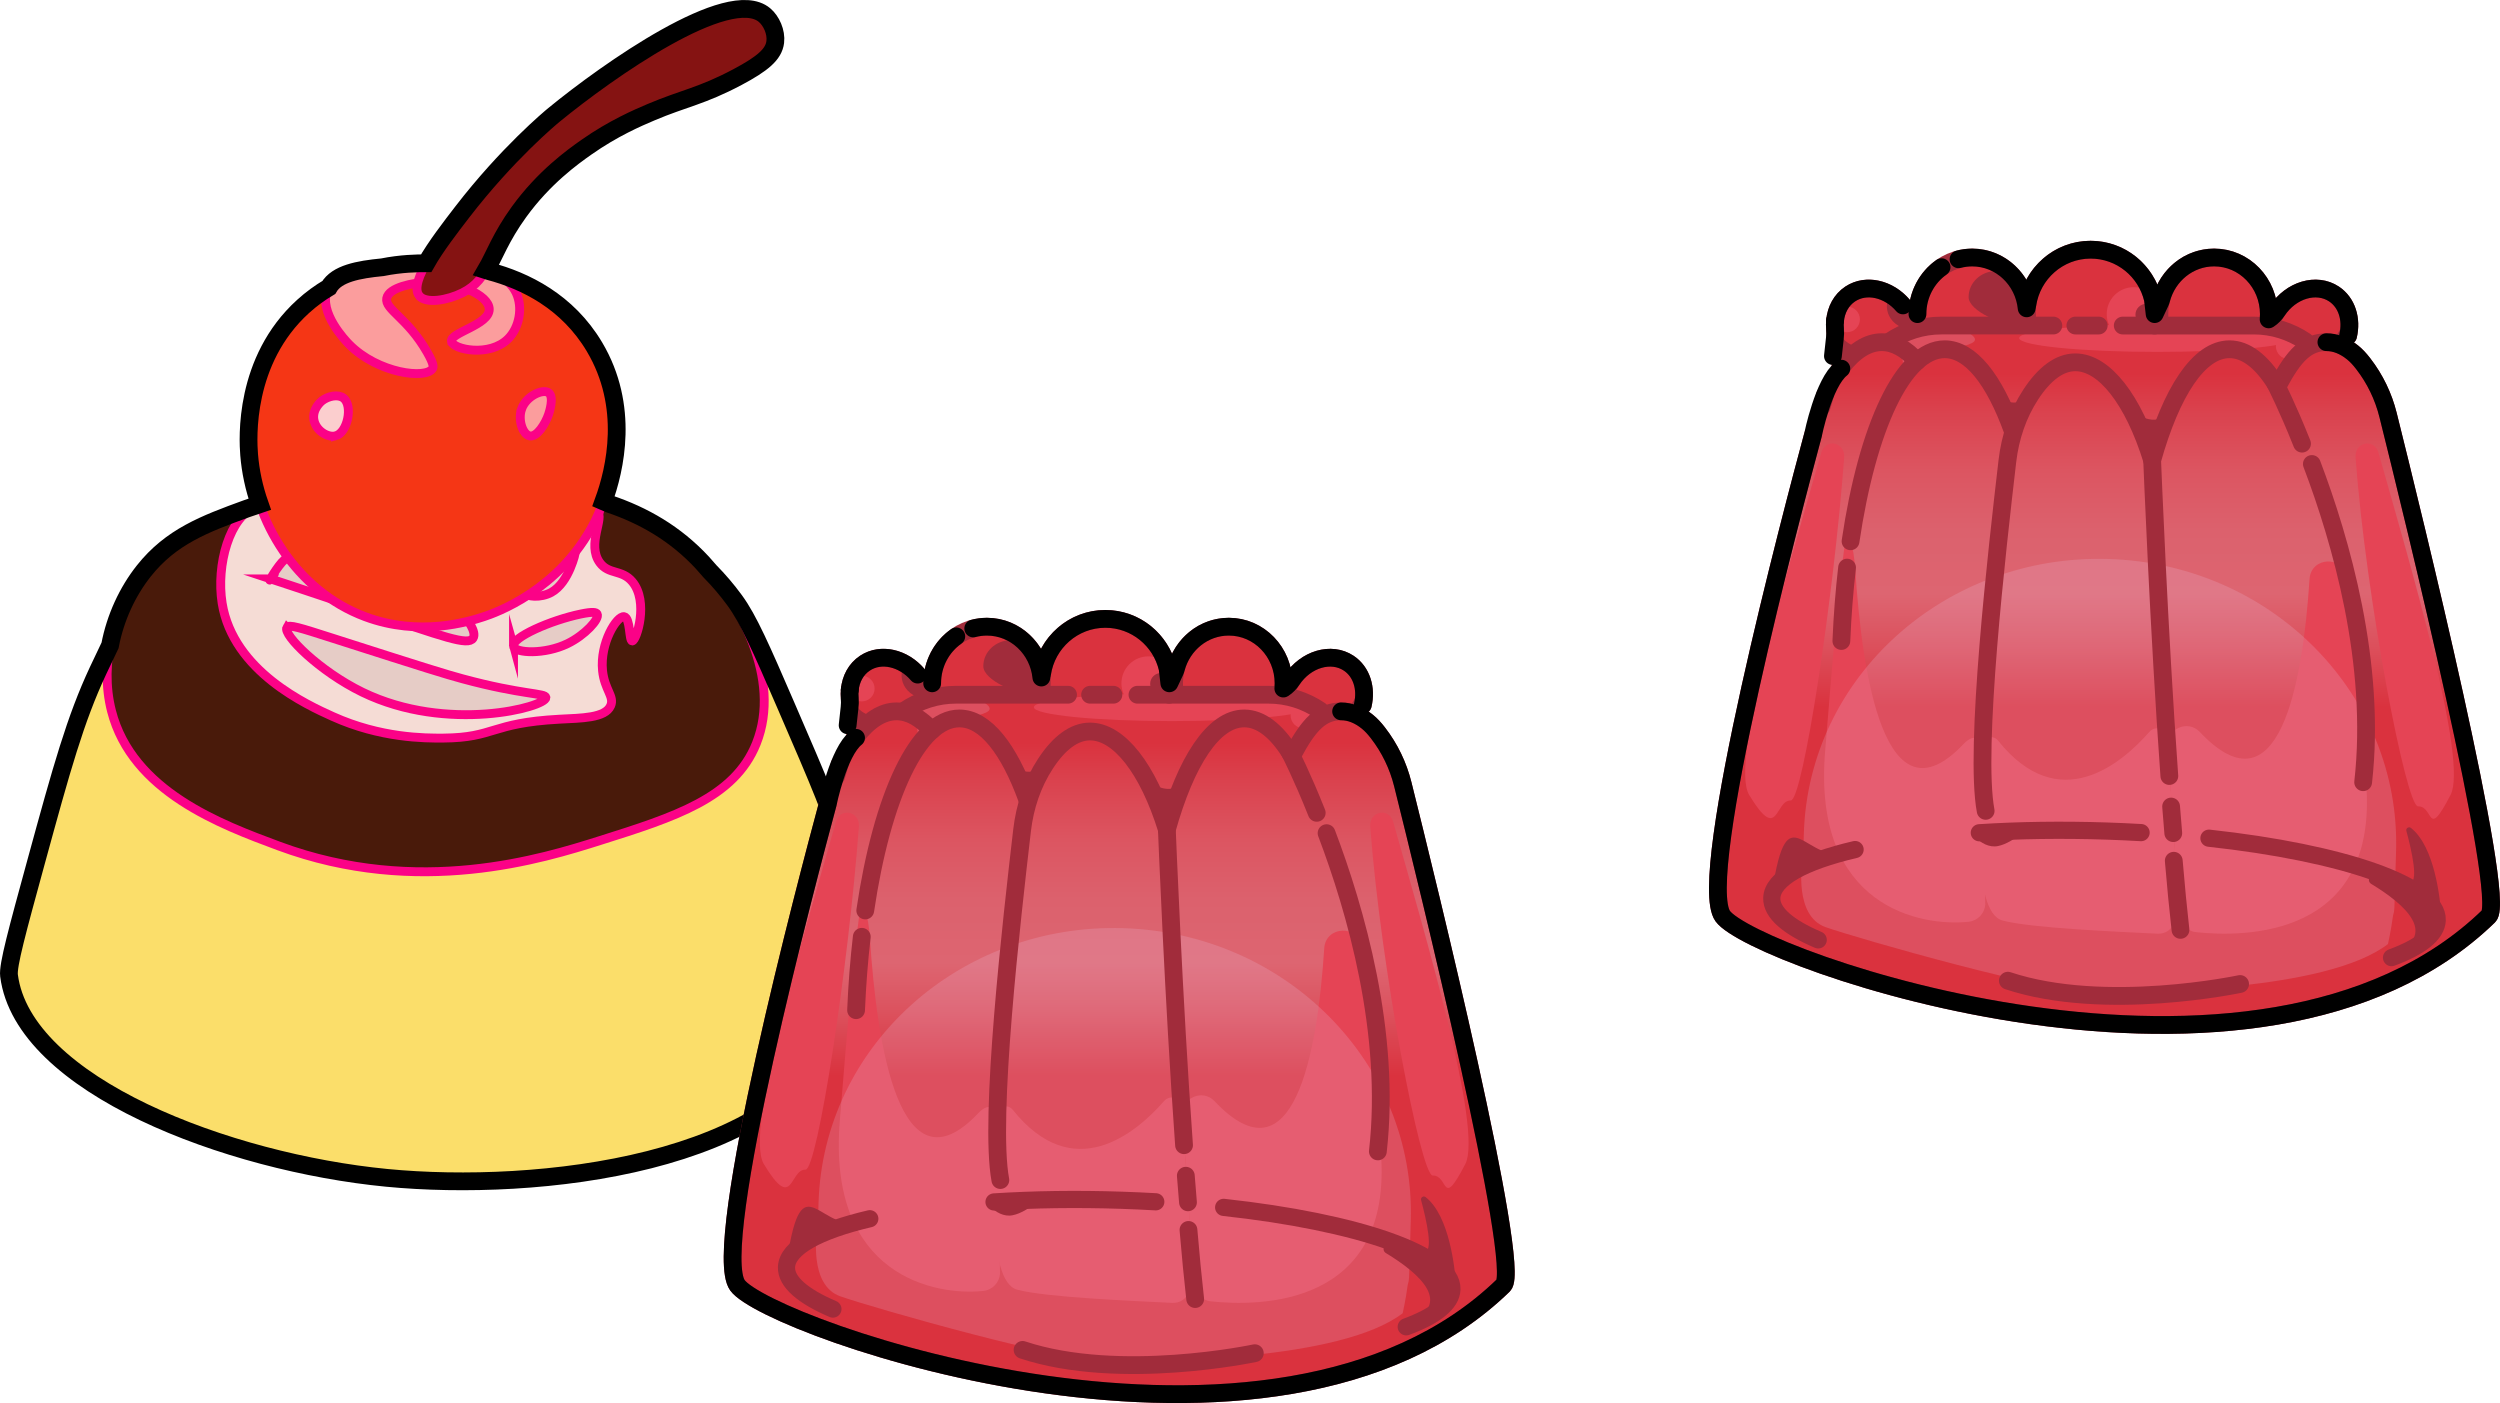 <?xml version="1.0" encoding="UTF-8"?>
<svg id="Layer_2" data-name="Layer 2" xmlns="http://www.w3.org/2000/svg" xmlns:xlink="http://www.w3.org/1999/xlink" viewBox="0 0 281.227 157.831">
  <defs>
    <style>
      .cls-1 {
        fill: url(#linear-gradient);
      }

      .cls-2 {
        fill: #e54455;
      }

      .cls-3 {
        fill: #a12c3b;
      }

      .cls-4, .cls-5, .cls-6, .cls-7 {
        stroke-width: 2px;
      }

      .cls-4, .cls-5, .cls-6, .cls-7, .cls-8 {
        fill: none;
      }

      .cls-4, .cls-5, .cls-6, .cls-8 {
        stroke-linecap: round;
      }

      .cls-4, .cls-5, .cls-8 {
        stroke-linejoin: round;
      }

      .cls-4, .cls-6, .cls-7 {
        stroke: #000;
      }

      .cls-5, .cls-8 {
        stroke: #a12c3b;
      }

      .cls-9 {
        fill: #fbcece;
      }

      .cls-9, .cls-10, .cls-11, .cls-12, .cls-13, .cls-14, .cls-15, .cls-16 {
        stroke: #fb0287;
      }

      .cls-9, .cls-10, .cls-11, .cls-12, .cls-13, .cls-14, .cls-15, .cls-16, .cls-6, .cls-7 {
        stroke-miterlimit: 10;
      }

      .cls-10 {
        fill: #f5dcd5;
      }

      .cls-11 {
        fill: #e6ccc6;
      }

      .cls-12 {
        fill: #fb9d9d;
      }

      .cls-13 {
        fill: #fbde6a;
      }

      .cls-14 {
        fill: #491a0a;
      }

      .cls-15 {
        fill: #851312;
      }

      .cls-16 {
        fill: #f53615;
      }

      .cls-17 {
        fill: #eec4e3;
        opacity: .2;
      }

      .cls-8 {
        stroke-width: 1.934px;
      }

      .cls-18 {
        fill: url(#linear-gradient-2);
      }
    </style>
    <linearGradient id="linear-gradient" x1="126.152" y1="157.011" x2="126.152" y2="69.6" gradientUnits="userSpaceOnUse">
      <stop offset=".411" stop-color="#da323e"/>
      <stop offset=".501" stop-color="#dc5460"/>
      <stop offset=".557" stop-color="#dd6571"/>
      <stop offset=".639" stop-color="#dc616d"/>
      <stop offset=".716" stop-color="#dc5561"/>
      <stop offset=".791" stop-color="#da424e"/>
      <stop offset=".84" stop-color="#da323e"/>
    </linearGradient>
    <linearGradient id="linear-gradient-2" x1="236.988" y1="115.481" x2="236.988" y2="28.07" xlink:href="#linear-gradient"/>
  </defs>
  <g id="Layer_8" data-name="Layer 8">
    <g>
      <g>
        <g>
          <path class="cls-13" d="m1.013,109.734c-.144-1.129.916-5.002,3.035-12.747,2.912-10.641,4.42-16.073,6.98-21.548,2.766-5.915,4.984-10.515,10.015-14.264,2.374-1.769,4.918-3.009,8.801-4.249,7.769-2.48,23.017-7.347,38.544-.303,3.161,1.434,9.489,4.394,14.264,10.926,1.549,2.118,2.976,5.386,5.766,11.836,3.738,8.64,5.607,12.959,6.373,16.389.359,1.609,2.699,12.082-.303,19.727-6.118,15.581-34.114,18.631-50.987,16.996-17.794-1.724-40.908-10.372-42.489-22.762Z"/>
          <path class="cls-14" d="m27.72,57.23c-4.708,1.713-8.483,3.142-11.533,6.98-3.323,4.182-5.053,10.302-3.642,15.782,2.332,9.056,12.316,12.762,18.817,15.175,15.715,5.833,29.765,1.398,36.116-.607,8.39-2.649,15.143-4.78,17.603-10.926,2.919-7.291-1.944-15.885-6.07-20.334-7.956-8.579-19.754-8.842-31.563-9.105-6.117-.136-12.758.5-19.727,3.035Z"/>
          <path class="cls-10" d="m28.934,56.926c-3.138,1.052-4.627,6.67-3.945,10.926,1.232,7.69,9.639,11.482,12.443,12.747,5.399,2.435,10.33,2.445,12.443,2.428,5.804-.048,5.297-1.705,13.05-2.124,2.462-.133,5.153-.109,5.766-1.517.453-1.041-.692-1.796-.91-3.945-.316-3.115,1.616-6.208,2.428-6.07.712.121.551,2.726.91,2.731.47.008,1.899-4.437,0-6.677-1.175-1.386-2.633-.757-3.642-2.124-1.516-2.056.578-5.106-.303-5.766-1.202-.9-4.853,4.957-11.229,6.98-5.911,1.875-11.788-.298-14.264-1.214-7.703-2.849-9.579-7.436-12.747-6.373Z"/>
          <path class="cls-11" d="m32.273,70.583c-.487.819,3.7,4.953,8.498,7.284,9.566,4.647,20.624,1.671,20.638.607.007-.52-2.631-.285-9.408-2.124-1.876-.509-3.868-1.122-14.568-4.552-3.787-1.214-4.938-1.586-5.159-1.214Z"/>
          <path class="cls-11" d="m30.452,65.12h0c-.495.716.849-1.568,1.517-2.124,1.367-1.138,4.156,1.236,8.194,2.731,6.086,2.254,9.653.53,12.14,3.642.142.178,1.373,1.718.91,2.428-.566.87-3.259-.145-11.836-3.035-5.209-1.755-10.926-3.642-10.926-3.642Z"/>
          <path class="cls-11" d="m58.98,66.638c-.405-1.092,5.763-4.55,5.766-4.552h0c-0.0 0-.701,3.437-2.731,4.552-1.196.657-2.848.505-3.035,0Z"/>
          <path class="cls-11" d="m57.766,72.708c-.273-.974,4.188-2.942,7.587-3.642,1.352-.278,1.715-.187,1.821,0,.316.555-1.39,2.396-3.338,3.338-2.552,1.235-5.85,1.089-6.07.303Z"/>
          <path class="cls-16" d="m48.055,29.612c-2.167.004-8.632.015-13.961,4.856-6.696,6.083-6.215,14.902-6.07,16.692.603,7.454,5.269,15.304,13.05,18.21,6.125,2.288,11.641.563,13.354,0,1.219-.4,8.496-2.923,12.443-10.622.59-1.15,5.322-10.775,0-19.727-5.606-9.431-17.193-9.411-18.817-9.408Z"/>
          <path class="cls-12" d="m50.786,38.413c-.216-.998,4.288-1.85,4.249-3.642-.035-1.617-3.75-3.177-6.98-3.035-1.524.067-4.321.573-4.552,1.821-.233,1.257,2.336,2.186,4.552,6.07.767,1.344.7,1.654.607,1.821-.687,1.232-6.151.581-9.408-2.731-.365-.372-3.454-3.584-2.428-6.07.894-2.167,4.365-2.447,7.891-2.731,3.325-.268,11.508-.928,13.354,3.035.759,1.63.372,3.88-.91,5.159-2.09,2.085-6.177,1.213-6.373.303Z"/>
          <path class="cls-12" d="m58.677,46c.514-1.45,2.38-2.291,3.035-1.821.66.474.057,2.26,0,2.428-.359,1.062-1.302,2.591-2.124,2.428-.775-.153-1.352-1.789-.91-3.035Z"/>
          <path class="cls-9" d="m37.736,49.035c1.378-.352,1.977-3.41.91-4.249-.596-.469-1.718-.249-2.428.303-.056.043-1.118.898-.91,2.124.208,1.23,1.558,2.043,2.428,1.821Z"/>
          <path class="cls-15" d="m47.144,33.253c-1.201-1.55,2.399-6.221,4.856-9.408,5.064-6.57,9.964-10.635,10.319-10.926,5.99-4.909,19.658-14.578,23.673-11.229.773.645,1.353,1.91,1.214,3.035-.169,1.373-1.395,2.43-4.249,3.945-4.047,2.149-6.008,2.376-9.712,3.945-1.511.64-4.27,1.826-7.284,3.945-1.563,1.099-4.767,3.39-7.587,7.284-3.433,4.739-3.15,7.506-6.373,9.105-1.659.823-4.109,1.268-4.856.303Z"/>
        </g>
        <path class="cls-7" d="m94.793,95.773c-.766-3.429-2.635-7.749-6.373-16.389-2.791-6.45-4.218-9.718-5.766-11.836-.887-1.214-1.828-2.304-2.793-3.284-.285-.339-.569-.662-.849-.965-3.022-3.259-6.6-5.316-10.52-6.63-.034-.015-.069-.031-.102-.046-.169-.077-.339-.145-.508-.219,1.328-3.622,2.97-10.69-1.009-17.384-3.034-5.105-7.82-7.438-11.83-8.506-.123-.044-.248-.086-.375-.126.935-1.594,1.661-3.717,3.708-6.542,2.82-3.893,6.024-6.185,7.587-7.284,3.014-2.119,5.772-3.305,7.284-3.945,3.704-1.569,5.665-1.796,9.712-3.945,2.854-1.516,4.08-2.572,4.249-3.945.139-1.125-.441-2.39-1.214-3.035-4.015-3.349-17.683,6.321-23.673,11.229-.355.291-5.254,4.355-10.319,10.926-1.334,1.731-3.004,3.898-4.06,5.767-1.001.002-2.792.023-4.932.451-2.706.262-5.12.715-6.023,2.273-.979.579-1.952,1.279-2.891,2.131-6.696,6.083-6.215,14.902-6.07,16.692.15,1.855.552,3.734,1.191,5.556-.497.163-.994.332-1.494.514-4.708,1.713-8.483,3.142-11.533,6.98-1.859,2.339-3.218,5.285-3.809,8.386-.445.914-.891,1.858-1.351,2.843-2.56,5.475-4.069,10.907-6.98,21.548-2.119,7.745-3.179,11.617-3.035,12.747,1.581,12.39,24.695,21.038,42.489,22.762,16.873,1.635,44.869-1.414,50.987-16.996,3.002-7.645.663-18.119.304-19.727Z"/>
      </g>
      <g>
        <path class="cls-1" d="m132.758,74.498c.928-1.906,2.633-4.158,5.472-4.001,4.872.269,6.457,5.392,6.34,6.824s2.109-3.515,4.169-3.334,4.6.125,4.561,5.322c-.039,5.198,2.229.5,4.011,7.32,1.631,6.237,12.039,47.313,12.084,56.325.005.922-.595,1.62-1.186,2.327-2.828,3.377-19.747,13.421-39.209,11.487-22.558-2.242-43.703-7.259-46.043-12.183,0,0-.631-13.016,2.595-23.38,2.983-9.583,7.999-31.318,8.751-34.584.053-.229.109-.454.172-.68.293-1.049,1.358-5.151.827-7.355-.579-2.405,2.475-7.865,8.377-2.1l1.142.163s.957-5.422,4.044-5.75c3.087-.328,7.931-1.274,8.335,6.87,0,0,.876-8.742,7.53-8.137,6.654.605,7.098,7.418,7.098,7.418,0,0,.266-1.187.931-2.551"/>
        <path class="cls-2" d="m148.966,106.665c-.776,11.978-3.462,26.619-12.345,17.205-1.349-1.43-3.753-.356-3.616,1.605l1.325,18.966c.071,1.016.855,1.836,1.868,1.946,5.275.572,20.578.74,19.128-16.864-.837-10.164-1.4-17.513-2.176-23.029-.353-2.508-4.02-2.357-4.184.17Z"/>
        <path class="cls-2" d="m130.955,123.854c-3.195,3.647-10.213,9.531-17.039.977-.574-.72-1.739-.322-1.772.599-.205,5.741-1.326,18.686,2.295,19.651,3.222.859,12.88,1.253,17.4,1.479,1.908.096,2.494-2.079,2.36-3.984l-1.261-18.059c-.07-1.007-1.318-1.423-1.983-.663Z"/>
        <path class="cls-2" d="m97.856,105.494c.776,11.978,3.317,29.135,12.199,19.722,1.349-1.43,2.241-.461,2.104,1.5l.332,16.554c-.071,1.016-.855,1.836-1.868,1.946-5.275.572-17.599-1.559-16.149-19.163.837-10.164,1.4-17.513,2.176-23.029.353-2.508,1.041-.059,1.205,2.469Z"/>
        <path class="cls-17" d="m126.343,104.41h-0c-18.397-.553-33.737,13.28-34.264,30.896l-.099,3.294c-.047 0-.079.001-.079.001,0,0-.95,5.957,2.621,7.222,3.571,1.265,25.765,7.6,30.785,7.433,5.02-.167,25.459-.156,32.479-5.527,0,0,.336-1.455.568-3.183.09-.28.146-.575.155-.882l.028-.951c.021-.343.031-.679.03-1.003l.132-4.402c.527-17.616-13.96-32.344-32.356-32.897Z"/>
        <path class="cls-2" d="m96.616,92.988c.129-1.74-2.109-2.204-2.581-.536-3.552,12.544-10.362,34.771-8.108,38.499,3.326,5.503,2.867.576,4.682.624,1.346.036,4.846-22.878,6.007-38.587Z"/>
        <path class="cls-2" d="m154.141,92.988c-.129-1.74,2.109-2.204,2.581-.536,3.552,12.544,10.113,34.631,8.108,38.499-2.693,5.195-1.846,1.237-3.661,1.285-1.346.036-5.867-23.538-7.028-39.248Z"/>
        <circle class="cls-2" cx="129.183" cy="76.867" r="3.032"/>
        <path class="cls-3" d="m111.761,134.691c-.538.02-.784.678-.391,1.047.623.586,1.533,1.173,2.549.965,1.885-.385,3.425-2.386,4.964-2.27l-7.121.258Z"/>
        <circle class="cls-3" cx="130.606" cy="76.928" r="1.223"/>
        <path class="cls-3" d="m110.613,74.941c0-1.614,1.387-2.922,3.099-2.922s3.099,1.308,3.099,2.922,1.153,3.21-.559,3.21-5.639-1.596-5.639-3.21Z"/>
        <path class="cls-3" d="m103.165,78.399c.854.352,1.659-.634,1.178-1.423-.573-.942-1.331-1.949-2.034-2.134-1.12-.294-1.53,2.574.856,3.557Z"/>
        <circle class="cls-2" cx="96.943" cy="77.458" r="1.442"/>
        <circle class="cls-2" cx="146.622" cy="80.478" r="1.442"/>
        <path class="cls-17" d="m104.487,81.984c-.396.173-2.712-2.452-2.309-2.634,1.739-.786,5.205-2.096,7.917-.68,3.727,1.945-1.823,1.663-5.608,3.314Z"/>
        <ellipse class="cls-2" cx="131.828" cy="79.558" rx="15.528" ry="1.557"/>
        <path class="cls-3" d="m113.902,86.103l1.651,3.419,1.671-2.998s-1.972.877-3.322-.421Z"/>
        <path class="cls-3" d="m129.023,87.812s2.778,2.102,3.976,0l-1.482,4.611-2.494-4.611Z"/>
        <path class="cls-3" d="m144.216,83.193l1.31,1.204,1.167-2.34s-1.408,1.727-2.476,1.136Z"/>
        <path class="cls-3" d="m88.52,141.826c1.768-11.714,3.614-2.56,9.082-4.429.4-.137.554-.516.218-.446-3.019.633-8.696,2.672-8.955,4.265"/>
        <g>
          <path class="cls-3" d="m156.39,140.001c-.613-.254-1.054.616-.486.96,3.861,2.341,7.69,5.744,2.341,7.969-.538.322,6.706-3.131,5.171-5.036-.823-1.021-4.039-2.657-7.026-3.892Z"/>
          <path class="cls-3" d="m163.8,144.641c-.134-1.986-.745-7.86-3.426-9.976-.245-.193-.596.034-.515.335.51,1.883,1.6,6.381.16,5.665-3.589-1.782,1.502,2.469,3.259,3.903.217.177.541.353.523.073Z"/>
        </g>
        <path class="cls-3" d="m144.07,75.508s-.274,2.556-1.916,2.493,2.063.15,2.063.15l-.146-2.643Z"/>
        <path class="cls-3" d="m153.26,78.321c0-.355-.479-.469-.636-.152-.453.916-1.097,1.897-1.761,1.853-1.235-.083,2.397.797,2.397.797v-2.498Z"/>
        <path class="cls-3" d="m96.055,78.473c-.289.586.862,1.96,2.253,2.098.155.015.215.207.087.297l-2.07,1.462c-.448.316-1.063-.045-.998-.59.096-.803.171-1.777.084-2.476-.037-.303.786-1.081.643-.791Z"/>
        <path class="cls-17" d="m104.681,82.287s-1-1.495-1.452-1.468.302,1.785-.109,2.584,1.561-1.116,1.561-1.116Z"/>
        <g>
          <g>
            <path class="cls-5" d="m131.26,93.312c-2.123-6.876-5.401-11.025-8.645-11.025-1.793,0-3.492,1.3-5.011,3.623-1.466,2.242-2.32,4.826-2.629,7.487-1.165,10.016-3.744,32.447-2.444,39.348"/>
            <path class="cls-5" d="m133.692,138.355c.239,2.826.492,5.465.756,7.779"/>
            <path class="cls-5" d="m133.394,132.256c.079,1.018.161,2.018.243,2.996"/>
            <path class="cls-5" d="m145.124,84.674c-1.557-2.469-3.309-3.856-5.16-3.856-3.453,0-6.557,4.821-8.703,12.493,0,0,.746,19.075,1.933,35.514"/>
            <path class="cls-5" d="m97.333,102.421c1.886-12.775,5.92-21.603,10.592-21.603,2.913,0,5.577,3.431,7.628,9.11"/>
            <path class="cls-5" d="m96.301,113.637c.119-2.866.337-5.631.642-8.257"/>
            <path class="cls-5" d="m104.821,82.162c-1.24-1.385-2.577-2.14-3.971-2.14-1.614,0-3.151,1.012-4.551,2.842"/>
            <path class="cls-5" d="m93.111,90.45c-2.203,8.157-13.26,49.811-10.153,54.133,3.423,4.762,60.419,25.001,86.165,0,2.087-2.026-8.601-45.468-11.324-56.371-.522-2.088-1.464-4.049-2.781-5.752-.022-.029-.044-.057-.065-.084-.34-.437-.71-.849-1.142-1.196-.942-.757-1.929-1.159-2.947-1.159-2.22,0-3.638,1.467-5.408,4.793"/>
            <path class="cls-5" d="m95.59,77.599c-.029.298-.031.604-.005.913.015.183.029.365.038.548"/>
            <path class="cls-5" d="m104.008,77.044c-.098-.189-.208-.376-.329-.559-1.552-2.346-4.408-3.19-6.379-1.885-1.009.668-1.59,1.769-1.71,3"/>
            <path class="cls-5" d="m149.226,93.722c3.247,8.559,7.289,22.467,5.771,35.802"/>
            <path class="cls-5" d="m145.124,84.674s1.325,2.558,2.996,6.762"/>
            <line class="cls-5" x1="94.475" y1="85.939" x2="94.068" y2="87.316"/>
          </g>
          <path class="cls-5" d="m145.005,77.044c.098-.189.208-.376.329-.559,1.552-2.346,4.408-3.19,6.379-1.885,1.462.968,2.027,2.846,1.587,4.709"/>
          <path class="cls-5" d="m132.107,77.553c-.023-.225-.035-.454-.035-.685,0-3.519,2.758-6.371,6.159-6.371s6.159,2.852,6.159,6.371c0,.199-.009.396-.026.591"/>
          <path class="cls-5" d="m117.2,77.767c-.036-.295-.055-.595-.055-.899,0-4.003,3.223-7.248,7.198-7.248s7.198,3.245,7.198,7.248"/>
          <path class="cls-5" d="m117.161,77.32c.01-.149.015-.3.015-.452,0-3.519-2.758-6.371-6.159-6.371-3.402,0-6.159,2.852-6.159,6.371"/>
          <path class="cls-5" d="m131.517,78.151h11.181c2.146,0,4.139.652,5.793,1.769"/>
          <line class="cls-5" x1="127.952" y1="78.151" x2="131.517" y2="78.151"/>
          <line class="cls-5" x1="122.624" y1="78.151" x2="125.25" y2="78.151"/>
          <path class="cls-5" d="m101.689,79.968c1.667-1.147,3.687-1.818,5.863-1.818h12.594"/>
        </g>
        <path class="cls-8" d="m130.015,135.191c-1.256-.072-2.531-.13-3.822-.173-5.085-.169-9.941-.093-14.375.19"/>
        <path class="cls-8" d="m158.189,149.255c3.219-1.184,5.086-2.62,5.139-4.216.13-3.908-10.657-7.583-25.678-9.22"/>
        <path class="cls-8" d="m97.844,137.096c-5.769,1.35-9.297,3.248-9.371,5.451-.055,1.658,1.855,3.275,5.221,4.711"/>
        <path class="cls-5" d="m141.155,152.221s-15.214,3.255-26.125-.371"/>
        <g>
          <g>
            <path class="cls-6" d="m150.863,80.022c1.018,0,2.006.403,2.947,1.159.432.347.802.759,1.142,1.196.021.027.043.055.065.084,1.317,1.702,2.259,3.663,2.781,5.752,2.723,10.902,13.411,54.344,11.324,56.371-25.745,25.001-82.742,4.762-86.165,0-3.106-4.322,7.951-45.977,10.153-54.133,0,0,1.181-5.867,3.189-7.452"/>
            <path class="cls-6" d="m95.59,77.599c-.029.298-.031.604-.005.913 0.0.002 0.0.004 0.0.005.03.363.019.727-.018,1.089,0,0-.161,1.538-.216,1.98"/>
            <path class="cls-6" d="m103.23,75.888c-1.61-1.884-4.137-2.476-5.931-1.289-1.009.668-1.59,1.769-1.71,3"/>
          </g>
          <path class="cls-4" d="m153.3,79.308c.44-1.863-.124-3.741-1.587-4.709-1.971-1.304-4.827-.46-6.379,1.885-.001.002-.002.004-.004.005-.246.373-.554.701-.929.944l-.038.024c.017-.195.026-.392.026-.591,0-3.519-2.758-6.371-6.159-6.371-2.839,0-5.23,1.988-5.943,4.691-.034.127-.076.252-.132.371l-.615,1.309-.193-1.673c-.75-3.196-3.602-5.575-7.005-5.575-3.613,0-6.604,2.68-7.119,6.173"/>
          <path class="cls-6" d="m107.574,71.584c-1.638,1.145-2.715,3.084-2.715,5.283"/>
          <path class="cls-6" d="m117.145,76.216c-.315-3.213-2.938-5.72-6.127-5.72-.531,0-1.047.07-1.539.201"/>
        </g>
      </g>
      <g>
        <path class="cls-18" d="m243.595,32.967c.928-1.906,2.633-4.158,5.472-4.001,4.872.269,6.457,5.392,6.34,6.824s2.109-3.515,4.169-3.334,4.6.125,4.561,5.322c-.039,5.198,2.229.5,4.011,7.32,1.631,6.237,12.039,47.313,12.084,56.325.005.922-.595,1.62-1.186,2.327-2.828,3.377-19.747,13.421-39.209,11.487-22.558-2.242-43.703-7.259-46.043-12.183,0,0-.631-13.016,2.595-23.38,2.983-9.583,7.999-31.318,8.751-34.584.053-.229.109-.454.172-.68.293-1.049,1.358-5.151.827-7.355-.579-2.405,2.475-7.865,8.377-2.1l1.142.163s.957-5.422,4.044-5.75c3.087-.328,7.931-1.274,8.335,6.87,0,0,.876-8.742,7.53-8.137,6.654.605,7.098,7.418,7.098,7.418,0,0,.266-1.187.931-2.551"/>
        <path class="cls-2" d="m259.802,65.135c-.776,11.978-3.462,26.619-12.345,17.205-1.349-1.43-3.753-.356-3.616,1.605l1.325,18.966c.071,1.016.855,1.836,1.868,1.946,5.275.572,20.578.74,19.128-16.864-.837-10.164-1.4-17.513-2.176-23.029-.353-2.508-4.02-2.357-4.184.17Z"/>
        <path class="cls-2" d="m241.792,82.324c-3.195,3.647-10.213,9.531-17.039.977-.574-.72-1.739-.322-1.772.599-.205,5.741-1.326,18.686,2.295,19.651,3.222.859,12.88,1.253,17.4,1.479,1.908.096,2.494-2.079,2.36-3.984l-1.261-18.059c-.07-1.007-1.318-1.423-1.983-.663Z"/>
        <path class="cls-2" d="m208.692,63.964c.776,11.978,3.317,29.135,12.199,19.722,1.349-1.43,2.241-.461,2.104,1.5l.332,16.554c-.071,1.016-.855,1.836-1.868,1.946-5.275.572-17.599-1.559-16.149-19.163.837-10.164,1.4-17.513,2.176-23.029.353-2.508,1.041-.059,1.205,2.469Z"/>
        <path class="cls-17" d="m237.179,62.88h-0c-18.397-.553-33.737,13.28-34.264,30.896l-.099,3.294c-.047 0-.079.001-.079.001,0,0-.95,5.957,2.621,7.222,3.571,1.265,25.765,7.6,30.785,7.433,5.02-.167,25.459-.156,32.479-5.527,0,0,.336-1.455.568-3.183.09-.28.146-.575.155-.882l.028-.951c.021-.343.031-.679.03-1.003l.132-4.402c.527-17.616-13.96-32.344-32.356-32.897Z"/>
        <path class="cls-2" d="m207.453,51.458c.129-1.74-2.109-2.204-2.581-.536-3.552,12.544-10.362,34.771-8.108,38.499,3.326,5.503,2.867.576,4.682.624,1.346.036,4.846-22.878,6.007-38.587Z"/>
        <path class="cls-2" d="m264.978,51.458c-.129-1.74,2.109-2.204,2.581-.536,3.552,12.544,10.113,34.631,8.108,38.499-2.693,5.195-1.846,1.237-3.661,1.285-1.346.036-5.867-23.538-7.028-39.248Z"/>
        <circle class="cls-2" cx="240.02" cy="35.337" r="3.032"/>
        <path class="cls-3" d="m222.597,93.161c-.538.02-.784.678-.391,1.047.623.586,1.533,1.173,2.549.965,1.885-.385,3.425-2.386,4.964-2.27l-7.121.258Z"/>
        <circle class="cls-3" cx="241.442" cy="35.398" r="1.223"/>
        <path class="cls-3" d="m221.45,33.411c0-1.614,1.387-2.922,3.099-2.922s3.099,1.308,3.099,2.922,1.153,3.21-.559,3.21-5.639-1.596-5.639-3.21Z"/>
        <path class="cls-3" d="m214.001,36.869c.854.352,1.659-.634,1.178-1.423-.573-.942-1.331-1.949-2.034-2.134-1.12-.294-1.53,2.574.856,3.557Z"/>
        <circle class="cls-2" cx="207.779" cy="35.928" r="1.442"/>
        <circle class="cls-2" cx="257.458" cy="38.948" r="1.442"/>
        <path class="cls-17" d="m215.324,40.454c-.396.173-2.712-2.452-2.309-2.634,1.739-.786,5.205-2.096,7.917-.68,3.727,1.945-1.823,1.663-5.608,3.314Z"/>
        <ellipse class="cls-2" cx="242.665" cy="38.028" rx="15.528" ry="1.557"/>
        <path class="cls-3" d="m224.738,44.573l1.651,3.419,1.671-2.998s-1.972.877-3.322-.421Z"/>
        <path class="cls-3" d="m239.86,46.282s2.778,2.102,3.976,0l-1.482,4.611-2.494-4.611Z"/>
        <path class="cls-3" d="m255.053,41.663l1.31,1.204,1.167-2.34s-1.408,1.727-2.476,1.136Z"/>
        <path class="cls-3" d="m199.356,100.296c1.768-11.714,3.614-2.56,9.082-4.429.4-.137.554-.516.218-.446-3.019.633-8.696,2.672-8.955,4.265"/>
        <g>
          <path class="cls-3" d="m267.227,98.471c-.613-.254-1.054.616-.486.96,3.861,2.341,7.69,5.744,2.341,7.969-.538.322,6.706-3.131,5.171-5.036-.823-1.021-4.039-2.657-7.026-3.892Z"/>
          <path class="cls-3" d="m274.636,103.111c-.134-1.986-.745-7.86-3.426-9.976-.245-.193-.596.034-.515.335.51,1.883,1.6,6.381.16,5.665-3.589-1.782,1.502,2.469,3.259,3.903.217.177.541.353.523.073Z"/>
        </g>
        <path class="cls-3" d="m254.906,33.978s-.274,2.556-1.916,2.493,2.063.15,2.063.15l-.146-2.643Z"/>
        <path class="cls-3" d="m264.097,36.791c0-.355-.479-.469-.636-.152-.453.916-1.097,1.897-1.761,1.853-1.235-.083,2.397.797,2.397.797v-2.498Z"/>
        <path class="cls-3" d="m206.891,36.943c-.289.586.862,1.96,2.253,2.098.155.015.215.207.087.297l-2.07,1.462c-.448.316-1.063-.045-.998-.59.096-.803.171-1.777.084-2.476-.037-.303.786-1.081.643-.791Z"/>
        <path class="cls-17" d="m215.518,40.757s-1-1.495-1.452-1.468.302,1.785-.109,2.584,1.561-1.116,1.561-1.116Z"/>
        <g>
          <g>
            <path class="cls-5" d="m242.097,51.782c-2.123-6.876-5.401-11.025-8.645-11.025-1.793,0-3.492,1.3-5.011,3.623-1.466,2.242-2.32,4.826-2.629,7.487-1.165,10.016-3.744,32.447-2.444,39.348"/>
            <path class="cls-5" d="m244.528,96.825c.239,2.826.492,5.465.756,7.779"/>
            <path class="cls-5" d="m244.23,90.726c.079,1.018.161,2.018.243,2.996"/>
            <path class="cls-5" d="m255.961,43.144c-1.557-2.469-3.309-3.856-5.16-3.856-3.453,0-6.557,4.821-8.703,12.493,0,0,.746,19.075,1.933,35.514"/>
            <path class="cls-5" d="m208.169,60.891c1.886-12.775,5.92-21.603,10.592-21.603,2.913,0,5.577,3.431,7.628,9.11"/>
            <path class="cls-5" d="m207.137,72.107c.119-2.866.337-5.631.642-8.257"/>
            <path class="cls-5" d="m215.657,40.632c-1.24-1.385-2.577-2.14-3.971-2.14-1.614,0-3.151,1.012-4.551,2.842"/>
            <path class="cls-5" d="m203.947,48.92c-2.203,8.157-13.26,49.811-10.153,54.133,3.423,4.762,60.419,25.001,86.165,0,2.087-2.026-8.601-45.468-11.324-56.371-.522-2.088-1.464-4.049-2.781-5.752-.022-.029-.044-.057-.065-.084-.34-.437-.71-.849-1.142-1.196-.942-.757-1.929-1.159-2.947-1.159-2.22,0-3.638,1.467-5.408,4.793"/>
            <path class="cls-5" d="m206.426,36.068c-.029.298-.031.604-.005.913.015.183.029.365.038.548"/>
            <path class="cls-5" d="m214.844,35.514c-.098-.189-.208-.376-.329-.559-1.552-2.346-4.408-3.19-6.379-1.885-1.009.668-1.59,1.769-1.71,3"/>
            <path class="cls-5" d="m260.062,52.192c3.247,8.559,7.289,22.467,5.771,35.802"/>
            <path class="cls-5" d="m255.961,43.144s1.325,2.558,2.996,6.762"/>
            <line class="cls-5" x1="205.311" y1="44.409" x2="204.904" y2="45.786"/>
          </g>
          <path class="cls-5" d="m255.842,35.514c.098-.189.208-.376.329-.559,1.552-2.346,4.408-3.19,6.379-1.885,1.462.968,2.027,2.846,1.587,4.709"/>
          <path class="cls-5" d="m242.943,36.022c-.023-.225-.035-.454-.035-.685,0-3.519,2.758-6.371,6.159-6.371s6.159,2.852,6.159,6.371c0,.199-.009.396-.026.591"/>
          <path class="cls-5" d="m228.036,36.237c-.036-.295-.055-.595-.055-.899,0-4.003,3.223-7.248,7.198-7.248s7.198,3.245,7.198,7.248"/>
          <path class="cls-5" d="m227.998,35.79c.01-.149.015-.3.015-.452,0-3.519-2.758-6.371-6.159-6.371-3.402,0-6.159,2.852-6.159,6.371"/>
          <path class="cls-5" d="m242.354,36.621h11.181c2.146,0,4.139.652,5.793,1.769"/>
          <line class="cls-5" x1="238.788" y1="36.621" x2="242.354" y2="36.621"/>
          <line class="cls-5" x1="233.46" y1="36.621" x2="236.087" y2="36.621"/>
          <path class="cls-5" d="m212.526,38.438c1.667-1.147,3.687-1.818,5.863-1.818h12.594"/>
        </g>
        <path class="cls-8" d="m240.852,93.661c-1.256-.072-2.531-.13-3.822-.173-5.085-.169-9.941-.093-14.375.19"/>
        <path class="cls-8" d="m269.025,107.725c3.219-1.184,5.086-2.62,5.139-4.216.13-3.908-10.657-7.583-25.678-9.22"/>
        <path class="cls-8" d="m208.681,95.566c-5.769,1.35-9.297,3.248-9.371,5.451-.055,1.658,1.855,3.275,5.221,4.711"/>
        <path class="cls-5" d="m251.991,110.69s-15.214,3.255-26.125-.371"/>
        <g>
          <g>
            <path class="cls-6" d="m261.699,38.492c1.018,0,2.006.403,2.947,1.159.432.347.802.759,1.142,1.196.021.027.043.055.065.084,1.317,1.702,2.259,3.663,2.781,5.752,2.723,10.902,13.411,54.344,11.324,56.371-25.745,25.001-82.742,4.762-86.165,0-3.106-4.322,7.951-45.977,10.153-54.133,0,0,1.181-5.867,3.189-7.452"/>
            <path class="cls-6" d="m206.426,36.068c-.029.298-.031.604-.005.913 0.0.002 0.0.004 0.0.005.03.363.019.727-.018,1.089,0,0-.161,1.538-.216,1.98"/>
            <path class="cls-6" d="m214.066,34.358c-1.61-1.884-4.137-2.476-5.931-1.289-1.009.668-1.59,1.769-1.71,3"/>
          </g>
          <path class="cls-4" d="m264.137,37.778c.44-1.863-.124-3.741-1.587-4.709-1.971-1.304-4.827-.46-6.379,1.885-.001.002-.002.004-.004.005-.246.373-.554.701-.929.944l-.038.024c.017-.195.026-.392.026-.591,0-3.519-2.758-6.371-6.159-6.371-2.839,0-5.23,1.988-5.943,4.691-.034.127-.076.252-.132.371l-.615,1.309-.193-1.673c-.75-3.196-3.602-5.575-7.005-5.575-3.613,0-6.604,2.68-7.119,6.173"/>
          <path class="cls-6" d="m218.41,30.054c-1.638,1.145-2.715,3.084-2.715,5.283"/>
          <path class="cls-6" d="m227.981,34.686c-.315-3.213-2.938-5.72-6.127-5.72-.531,0-1.047.07-1.539.201"/>
        </g>
      </g>
    </g>
  </g>
</svg>